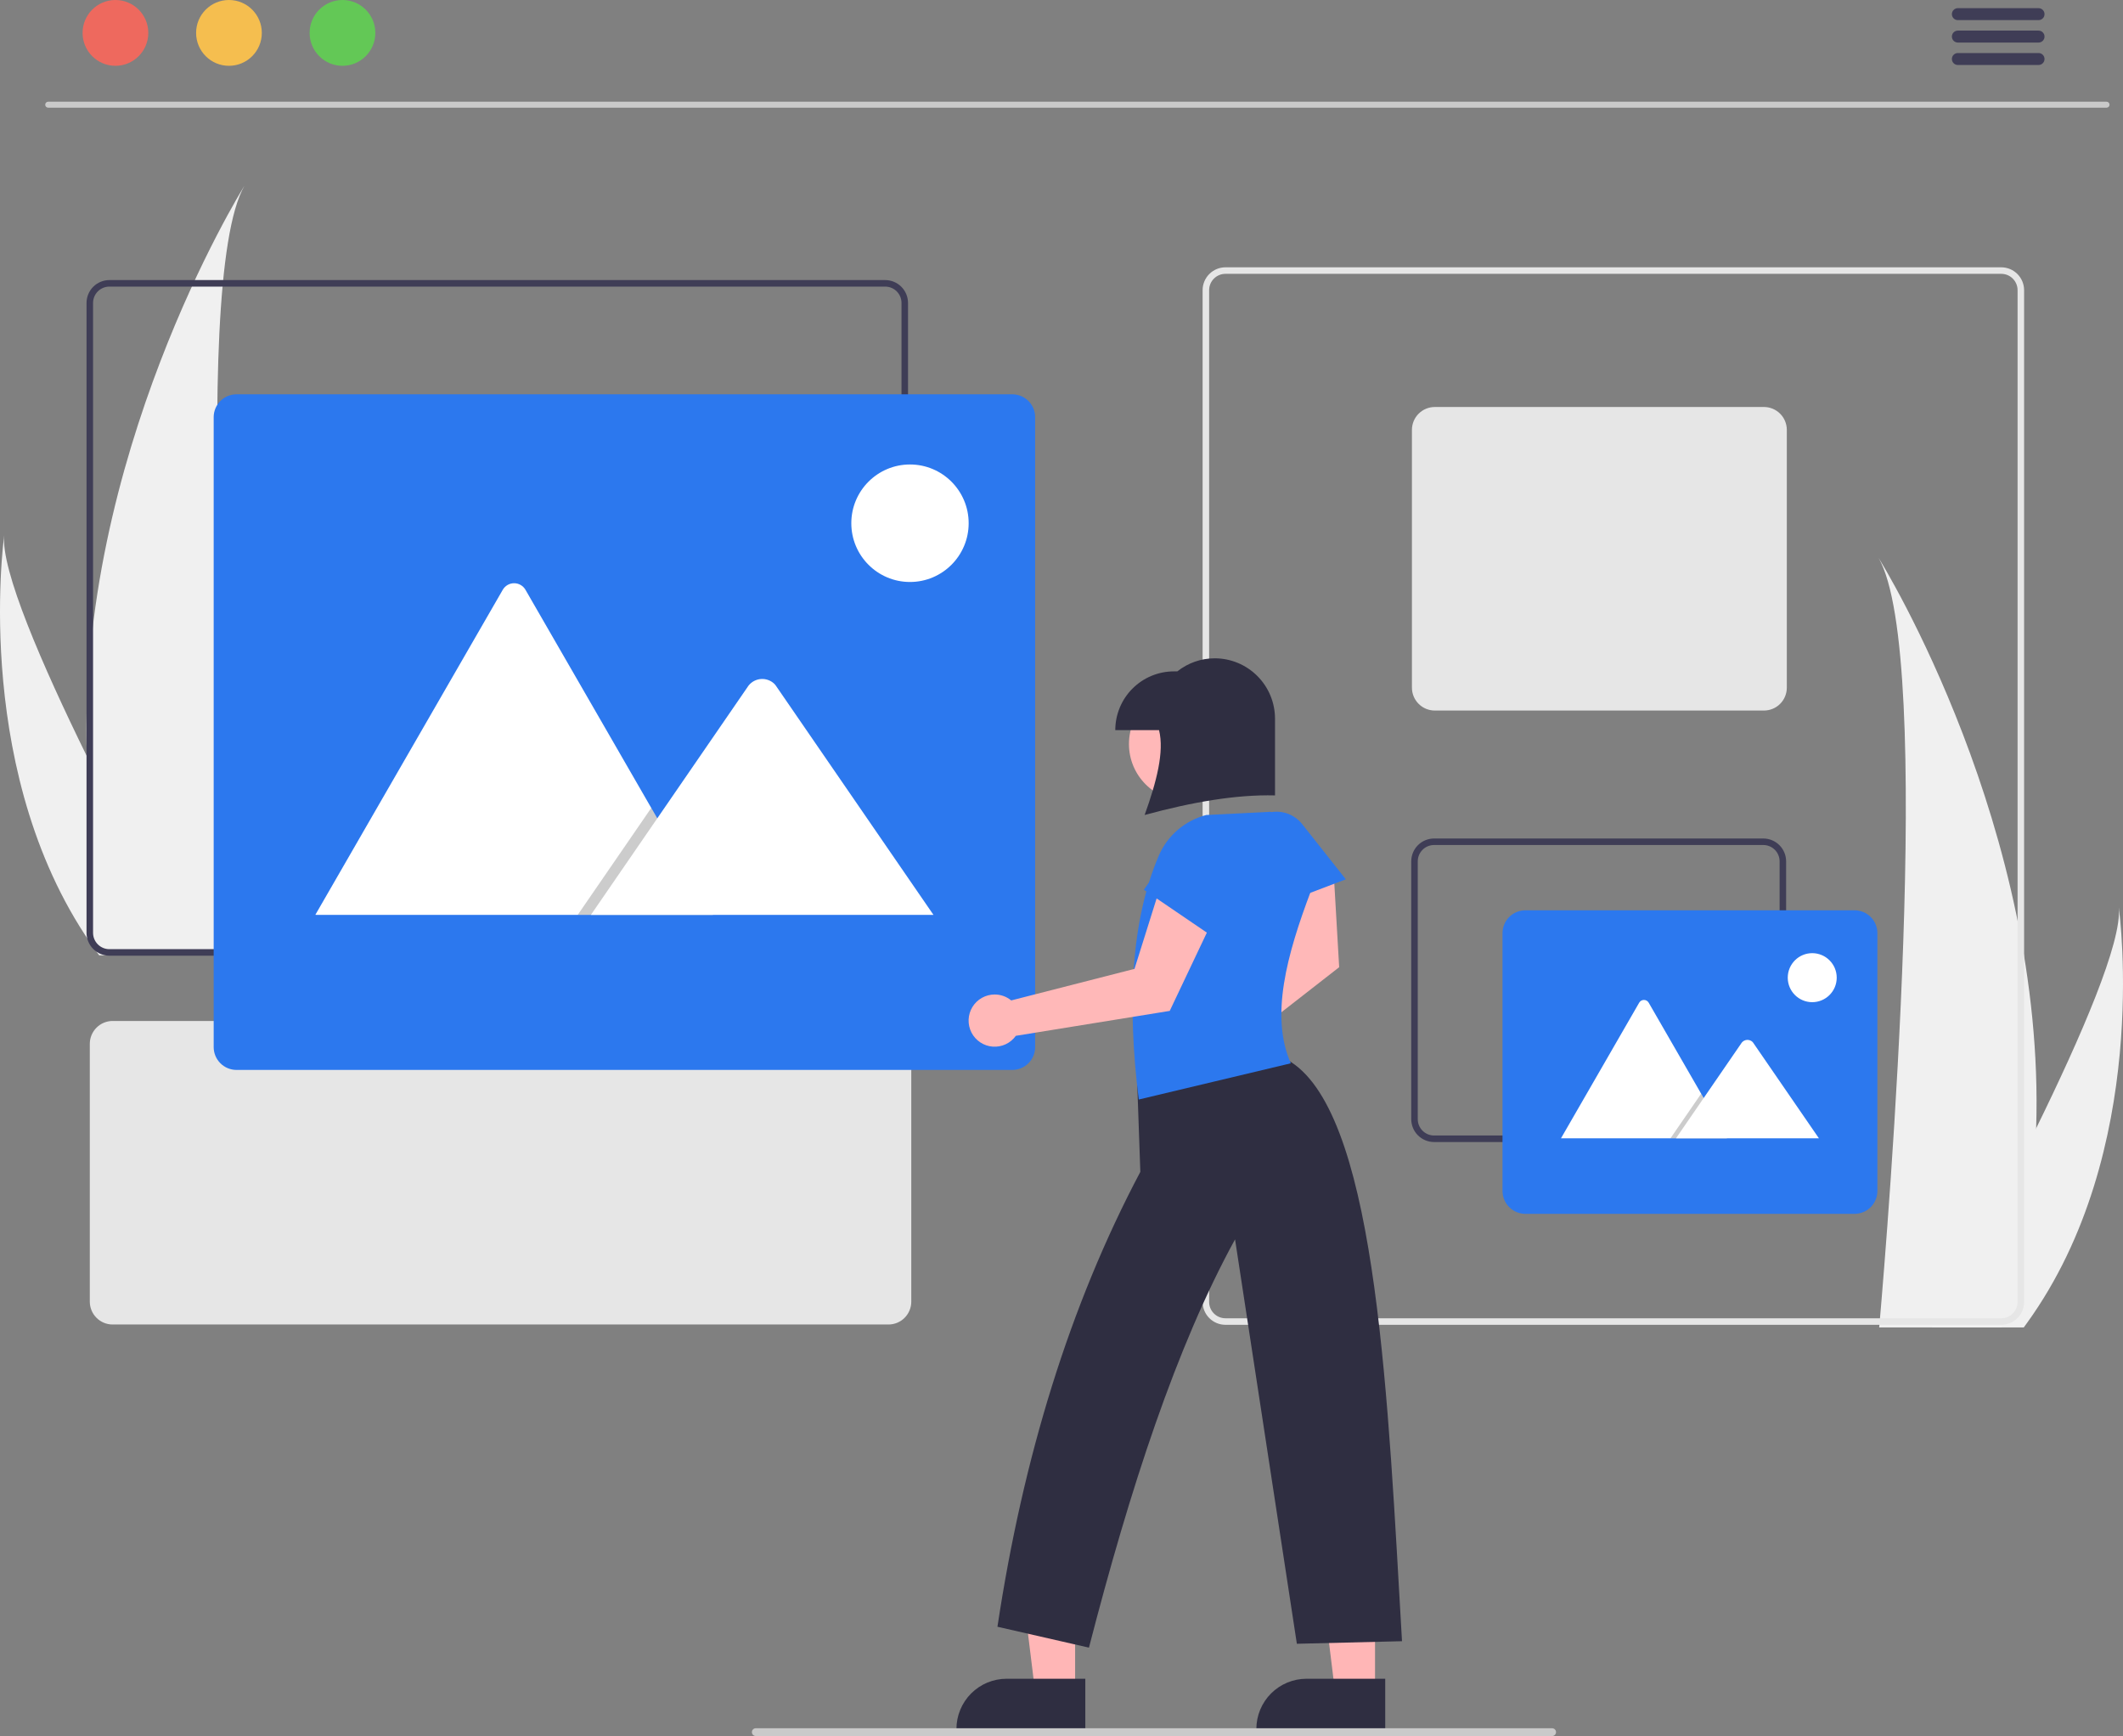 <svg width="159" height="130" viewBox="0 0 159 130" fill="none" xmlns="http://www.w3.org/2000/svg">
<rect x="0" y="0" width="159" height="130" fill="#808080" stroke="none"/>
<g clip-path="url(#clip0_794_923)">
<path d="M152.496 84.489C152.364 89.442 151.535 94.353 150.034 99.075C150 99.184 149.964 99.292 149.928 99.402H140.739C140.749 99.304 140.759 99.194 140.769 99.075C141.382 92.024 144.914 49.109 140.69 41.77C141.06 42.365 153.209 62.084 152.496 84.489Z" fill="#F0F0F0"/>
<path d="M151.807 99.075C151.731 99.184 151.651 99.294 151.569 99.402H144.676C144.728 99.309 144.789 99.199 144.859 99.075C145.998 97.017 149.368 90.866 152.497 84.489C155.859 77.635 158.944 70.522 158.684 67.948C158.764 68.528 161.091 86.229 151.807 99.075Z" fill="#F0F0F0"/>
<path d="M18.31 13.907C14.086 21.246 17.619 64.161 18.231 71.212C18.241 71.331 18.251 71.441 18.261 71.539H9.072C9.036 71.429 9 71.322 8.966 71.212C7.465 66.49 6.636 61.579 6.504 56.626C5.791 34.221 17.94 14.502 18.31 13.907Z" fill="#F0F0F0"/>
<path d="M0.316 40.085C0.056 42.659 3.141 49.772 6.503 56.626C9.632 63.003 13.003 69.154 14.142 71.212C14.212 71.336 14.272 71.446 14.324 71.539H7.431C7.35 71.431 7.27 71.322 7.193 71.212C-2.09 58.366 0.236 40.665 0.316 40.085Z" fill="#F0F0F0"/>
<path d="M157.769 8.064H3.609C3.55 8.064 3.493 8.04 3.451 7.998C3.409 7.956 3.386 7.899 3.386 7.84C3.386 7.78 3.409 7.723 3.451 7.681C3.493 7.639 3.55 7.616 3.609 7.616H157.769C157.828 7.616 157.885 7.639 157.927 7.681C157.969 7.723 157.992 7.78 157.992 7.84C157.992 7.899 157.969 7.956 157.927 7.998C157.885 8.04 157.828 8.064 157.769 8.064Z" fill="#CACACA"/>
<path d="M8.646 4.928C10.005 4.928 11.107 3.825 11.107 2.464C11.107 1.103 10.005 0 8.646 0C7.286 0 6.185 1.103 6.185 2.464C6.185 3.825 7.286 4.928 8.646 4.928Z" fill="#EE695E"/>
<path d="M17.148 4.928C18.507 4.928 19.609 3.825 19.609 2.464C19.609 1.103 18.507 0 17.148 0C15.788 0 14.687 1.103 14.687 2.464C14.687 3.825 15.788 4.928 17.148 4.928Z" fill="#F5BE4F"/>
<path d="M25.65 4.928C27.009 4.928 28.111 3.825 28.111 2.464C28.111 1.103 27.009 0 25.65 0C24.29 0 23.189 1.103 23.189 2.464C23.189 3.825 24.29 4.928 25.65 4.928Z" fill="#63C856"/>
<path d="M152.674 1.507H146.633C146.574 1.507 146.516 1.496 146.462 1.473C146.407 1.451 146.358 1.418 146.316 1.376C146.274 1.335 146.241 1.285 146.219 1.231C146.196 1.176 146.185 1.118 146.185 1.059C146.185 1 146.196 0.942 146.219 0.887C146.241 0.833 146.274 0.784 146.316 0.742C146.358 0.7 146.407 0.667 146.462 0.645C146.516 0.622 146.574 0.611 146.633 0.611H152.674C152.733 0.611 152.791 0.622 152.846 0.645C152.9 0.667 152.95 0.7 152.991 0.742C153.033 0.784 153.066 0.833 153.089 0.887C153.111 0.942 153.123 1 153.123 1.059C153.123 1.118 153.111 1.176 153.089 1.231C153.066 1.285 153.033 1.335 152.991 1.376C152.95 1.418 152.9 1.451 152.846 1.473C152.791 1.496 152.733 1.507 152.674 1.507Z" fill="#3F3D56"/>
<path d="M152.674 3.187H146.633C146.574 3.187 146.516 3.176 146.462 3.153C146.407 3.131 146.358 3.098 146.316 3.056C146.274 3.015 146.241 2.965 146.219 2.911C146.196 2.856 146.185 2.798 146.185 2.739C146.185 2.68 146.196 2.622 146.219 2.567C146.241 2.513 146.274 2.463 146.316 2.422C146.358 2.38 146.407 2.347 146.462 2.325C146.516 2.302 146.574 2.291 146.633 2.291H152.674C152.733 2.291 152.791 2.302 152.846 2.325C152.9 2.347 152.95 2.38 152.991 2.422C153.033 2.463 153.066 2.513 153.089 2.567C153.111 2.622 153.123 2.68 153.123 2.739C153.123 2.798 153.111 2.856 153.089 2.911C153.066 2.965 153.033 3.015 152.991 3.056C152.95 3.098 152.9 3.131 152.846 3.153C152.791 3.176 152.733 3.187 152.674 3.187Z" fill="#3F3D56"/>
<path d="M152.674 4.867H146.633C146.574 4.867 146.516 4.856 146.462 4.833C146.407 4.811 146.358 4.778 146.316 4.736C146.274 4.694 146.241 4.645 146.219 4.591C146.196 4.536 146.185 4.478 146.185 4.419C146.185 4.36 146.196 4.302 146.219 4.247C146.241 4.193 146.274 4.143 146.316 4.102C146.358 4.06 146.407 4.027 146.462 4.005C146.516 3.982 146.574 3.971 146.633 3.971H152.674C152.733 3.971 152.791 3.982 152.846 4.005C152.9 4.027 152.95 4.06 152.991 4.102C153.033 4.143 153.066 4.193 153.089 4.247C153.111 4.302 153.123 4.36 153.123 4.419C153.123 4.478 153.111 4.536 153.089 4.591C153.066 4.645 153.033 4.694 152.991 4.736C152.95 4.778 152.9 4.811 152.846 4.833C152.791 4.856 152.733 4.867 152.674 4.867Z" fill="#3F3D56"/>
<path d="M149.884 99.207H91.777C91.324 99.206 90.89 99.026 90.57 98.705C90.249 98.384 90.069 97.949 90.068 97.496V21.728C90.069 21.274 90.249 20.84 90.57 20.519C90.89 20.198 91.324 20.018 91.777 20.017H149.884C150.337 20.018 150.771 20.198 151.092 20.519C151.412 20.84 151.592 21.274 151.593 21.728V97.496C151.592 97.949 151.412 98.384 151.092 98.705C150.771 99.026 150.337 99.206 149.884 99.207ZM91.777 20.506C91.454 20.506 91.144 20.635 90.915 20.864C90.686 21.093 90.557 21.404 90.557 21.728V97.496C90.557 97.82 90.686 98.13 90.915 98.359C91.144 98.588 91.454 98.717 91.777 98.718H149.884C150.207 98.717 150.518 98.588 150.746 98.359C150.975 98.13 151.104 97.82 151.104 97.496V21.728C151.104 21.404 150.975 21.093 150.746 20.864C150.518 20.635 150.207 20.506 149.884 20.506H91.777Z" fill="#E6E6E6"/>
<path d="M132.113 53.208H107.454C107.001 53.208 106.567 53.027 106.246 52.706C105.926 52.386 105.746 51.951 105.745 51.497V32.189C105.746 31.735 105.926 31.3 106.246 30.98C106.567 30.659 107.001 30.478 107.454 30.478H132.113C132.566 30.478 133 30.659 133.321 30.98C133.641 31.3 133.821 31.735 133.822 32.189V51.497C133.821 51.951 133.641 52.386 133.321 52.706C133 53.027 132.566 53.208 132.113 53.208Z" fill="#E6E6E6"/>
<path d="M132.061 85.519H107.402C106.949 85.519 106.515 85.339 106.194 85.018C105.874 84.697 105.694 84.262 105.693 83.809V64.5C105.694 64.046 105.874 63.612 106.194 63.291C106.515 62.97 106.949 62.79 107.402 62.789H132.061C132.514 62.79 132.948 62.97 133.269 63.291C133.589 63.612 133.769 64.046 133.77 64.5V83.809C133.769 84.262 133.589 84.697 133.269 85.018C132.948 85.339 132.514 85.519 132.061 85.519ZM107.402 63.278C107.079 63.278 106.768 63.407 106.54 63.636C106.311 63.865 106.182 64.176 106.182 64.5V83.809C106.182 84.133 106.311 84.443 106.54 84.672C106.768 84.901 107.079 85.03 107.402 85.031H132.061C132.385 85.03 132.695 84.901 132.924 84.672C133.153 84.443 133.281 84.133 133.282 83.809V64.5C133.281 64.176 133.153 63.865 132.924 63.636C132.695 63.407 132.385 63.278 132.061 63.278H107.402Z" fill="#3F3D56"/>
<path d="M138.897 90.897H114.238C113.785 90.896 113.351 90.716 113.03 90.395C112.71 90.074 112.53 89.639 112.529 89.186V69.877C112.53 69.424 112.71 68.989 113.03 68.668C113.351 68.347 113.785 68.167 114.238 68.166H138.897C139.35 68.167 139.784 68.347 140.105 68.668C140.425 68.989 140.605 69.424 140.606 69.877V89.186C140.605 89.639 140.425 90.074 140.105 90.395C139.784 90.716 139.35 90.896 138.897 90.897Z" fill="#2C78EE"/>
<path d="M129.335 85.243H116.955C116.94 85.243 116.924 85.242 116.909 85.24L122.764 75.087C122.8 75.024 122.852 74.971 122.914 74.934C122.977 74.898 123.048 74.879 123.121 74.879C123.193 74.879 123.265 74.898 123.327 74.934C123.39 74.971 123.442 75.024 123.478 75.087L127.407 81.9L127.595 82.226L129.335 85.243Z" fill="white"/>
<path opacity="0.2" d="M129.334 85.243H125.107L127.182 82.226L127.332 82.009L127.406 81.9L127.594 82.226L129.334 85.243Z" fill="black"/>
<path d="M136.227 85.243H125.52L127.594 82.226L127.744 82.009L130.447 78.077C130.495 78.017 130.555 77.968 130.623 77.932C130.691 77.897 130.766 77.876 130.843 77.871C130.919 77.867 130.996 77.879 131.068 77.906C131.139 77.933 131.205 77.974 131.259 78.028C131.273 78.044 131.286 78.06 131.298 78.077L136.227 85.243Z" fill="white"/>
<path d="M135.725 75.047C136.738 75.047 137.559 74.225 137.559 73.212C137.559 72.198 136.738 71.376 135.725 71.376C134.713 71.376 133.892 72.198 133.892 73.212C133.892 74.225 134.713 75.047 135.725 75.047Z" fill="white"/>
<path d="M66.541 99.184H8.435C7.981 99.184 7.547 99.004 7.227 98.683C6.906 98.362 6.726 97.927 6.726 97.474V78.165C6.726 77.712 6.906 77.277 7.227 76.956C7.547 76.635 7.981 76.455 8.435 76.454H66.541C66.994 76.455 67.428 76.635 67.749 76.956C68.069 77.277 68.249 77.712 68.25 78.165V97.474C68.249 97.927 68.069 98.362 67.749 98.683C67.428 99.004 66.994 99.184 66.541 99.184Z" fill="#E6E6E6"/>
<path d="M66.297 71.566H8.19C7.737 71.566 7.303 71.385 6.983 71.064C6.662 70.744 6.482 70.309 6.481 69.855V22.684C6.482 22.23 6.662 21.795 6.983 21.474C7.303 21.154 7.737 20.973 8.19 20.973H66.297C66.75 20.973 67.184 21.154 67.505 21.474C67.825 21.795 68.005 22.23 68.006 22.684V69.855C68.005 70.309 67.825 70.743 67.505 71.064C67.184 71.385 66.75 71.565 66.297 71.566ZM8.19 21.462C7.867 21.462 7.557 21.591 7.328 21.82C7.099 22.049 6.97 22.36 6.97 22.684V69.855C6.97 70.179 7.099 70.49 7.328 70.719C7.557 70.948 7.867 71.077 8.19 71.077H66.297C66.621 71.077 66.931 70.948 67.16 70.719C67.388 70.49 67.517 70.179 67.517 69.855V22.684C67.517 22.36 67.388 22.049 67.16 21.82C66.931 21.591 66.621 21.462 66.297 21.462H8.19Z" fill="#3F3D56"/>
<path d="M75.818 80.12H17.712C17.259 80.12 16.825 79.939 16.504 79.619C16.184 79.298 16.003 78.863 16.003 78.409V31.238C16.003 30.785 16.184 30.35 16.504 30.029C16.825 29.708 17.259 29.528 17.712 29.527H75.818C76.271 29.528 76.706 29.708 77.026 30.029C77.347 30.35 77.527 30.785 77.527 31.238V78.409C77.527 78.863 77.347 79.298 77.026 79.619C76.706 79.939 76.271 80.12 75.818 80.12Z" fill="#2C78EE"/>
<path d="M53.395 68.511H23.73C23.693 68.511 23.656 68.508 23.619 68.502L37.649 44.173C37.735 44.022 37.859 43.896 38.009 43.808C38.16 43.72 38.33 43.674 38.504 43.674C38.678 43.674 38.849 43.72 38.999 43.808C39.149 43.896 39.274 44.022 39.359 44.173L48.775 60.5L49.226 61.281L53.395 68.511Z" fill="white"/>
<path opacity="0.2" d="M53.395 68.511H43.267L48.239 61.281L48.596 60.76L48.776 60.5L49.227 61.281L53.395 68.511Z" fill="black"/>
<path d="M69.912 68.511H44.254L49.226 61.281L49.584 60.76L56.063 51.338C56.177 51.194 56.321 51.076 56.484 50.991C56.647 50.907 56.826 50.857 57.01 50.846C57.193 50.835 57.377 50.863 57.549 50.928C57.721 50.992 57.878 51.093 58.008 51.222C58.042 51.258 58.073 51.297 58.102 51.338L69.912 68.511Z" fill="white"/>
<path d="M68.152 43.581C70.579 43.581 72.547 41.611 72.547 39.181C72.547 36.752 70.579 34.782 68.152 34.782C65.725 34.782 63.758 36.752 63.758 39.181C63.758 41.611 65.725 43.581 68.152 43.581Z" fill="white"/>
<path d="M88.208 77.659C88.604 77.441 89.064 77.367 89.508 77.452L96.471 70.938L95.315 65.13L99.887 65.378L100.296 72.428L91.084 79.609C91.043 79.942 90.918 80.258 90.721 80.528C90.523 80.799 90.259 81.013 89.954 81.152C89.65 81.291 89.315 81.349 88.981 81.321C88.648 81.292 88.328 81.179 88.05 80.991C87.774 80.803 87.549 80.547 87.4 80.248C87.25 79.948 87.18 79.615 87.195 79.281C87.211 78.946 87.313 78.621 87.49 78.337C87.668 78.053 87.915 77.819 88.208 77.659Z" fill="#FFB8B8"/>
<path d="M80.52 126.69H77.526L76.103 115.132H80.52L80.52 126.69Z" fill="#FFB6B6"/>
<path d="M81.283 129.594L71.632 129.594V129.472C71.632 128.474 72.028 127.518 72.732 126.813C73.437 126.108 74.392 125.711 75.388 125.711L81.283 125.711L81.283 129.594Z" fill="#2F2E41"/>
<path d="M102.982 126.69H99.988L98.564 115.132H102.982L102.982 126.69Z" fill="#FFB6B6"/>
<path d="M103.745 129.594L94.094 129.594V129.472C94.094 128.474 94.49 127.518 95.194 126.813C95.899 126.108 96.854 125.711 97.85 125.711L103.745 125.711L103.745 129.594Z" fill="#2F2E41"/>
<path d="M97.523 61.709C97.161 61.253 96.649 60.94 96.078 60.828C95.506 60.717 94.914 60.813 94.408 61.101C93.907 61.385 93.523 61.837 93.323 62.377C93.123 62.917 93.12 63.51 93.315 64.052L94.783 68.134L100.794 65.847L97.523 61.709Z" fill="#2C78EE"/>
<path d="M96.982 79.734C96.709 79.529 96.415 79.352 96.105 79.207L85.163 80.892L85.404 87.753C80.112 97.753 76.613 109.16 74.703 121.817L81.556 123.381C84.623 111.488 88.106 100.816 92.498 92.808L97.127 123.092L105.002 122.9C103.965 105.097 103.165 84.343 96.982 79.734Z" fill="#2F2E41"/>
<path d="M88.816 59.985C91.172 59.985 93.081 58.074 93.081 55.716C93.081 53.358 91.172 51.447 88.816 51.447C86.461 51.447 84.552 53.358 84.552 55.716C84.552 58.074 86.461 59.985 88.816 59.985Z" fill="#FFB8B8"/>
<path d="M98.194 66.686C98.389 65.506 98.198 64.294 97.648 63.231C97.098 62.169 96.219 61.313 95.143 60.791L90.334 61.032C89.551 61.235 88.825 61.614 88.21 62.141C87.596 62.667 87.109 63.327 86.788 64.07C84.703 68.954 84.406 75.198 85.284 82.337L96.675 79.624C95.113 76.103 96.369 71.503 98.194 66.686Z" fill="#2C78EE"/>
<path d="M83.528 54.675C83.528 54.097 83.642 53.525 83.863 52.991C84.084 52.457 84.407 51.972 84.816 51.564C85.224 51.155 85.708 50.831 86.241 50.61C86.774 50.389 87.346 50.275 87.923 50.275H88.175C88.971 49.642 89.958 49.297 90.975 49.297C92.173 49.297 93.322 49.774 94.168 50.622C95.016 51.47 95.491 52.62 95.491 53.819V59.563C92.571 59.49 89.264 60.066 85.726 61.029C86.617 58.556 87.21 56.283 86.805 54.675H83.528Z" fill="#2F2E41"/>
<path d="M74.495 74.472C74.947 74.471 75.385 74.628 75.734 74.916L84.967 72.553L86.742 66.903L90.632 69.32L87.606 75.7L76.081 77.566C75.885 77.838 75.624 78.056 75.321 78.197C75.018 78.339 74.683 78.4 74.35 78.376C74.016 78.351 73.694 78.241 73.415 78.055C73.137 77.87 72.91 77.617 72.757 77.319C72.605 77.021 72.531 76.688 72.543 76.354C72.556 76.019 72.654 75.693 72.829 75.407C73.003 75.121 73.248 74.885 73.54 74.722C73.832 74.558 74.16 74.472 74.495 74.472Z" fill="#FFB8B8"/>
<path d="M92.497 65.192C92.664 64.634 92.626 64.034 92.389 63.502C92.153 62.969 91.735 62.538 91.209 62.288C90.69 62.04 90.1 61.984 89.543 62.129C88.986 62.275 88.499 62.613 88.167 63.084L85.668 66.627L90.986 70.247L92.497 65.192Z" fill="#2C78EE"/>
<path d="M116.246 130H56.603C56.565 130 56.527 129.993 56.492 129.978C56.456 129.964 56.424 129.942 56.397 129.915C56.37 129.888 56.348 129.856 56.334 129.821C56.319 129.785 56.312 129.747 56.312 129.709C56.312 129.671 56.319 129.633 56.334 129.597C56.348 129.562 56.37 129.53 56.397 129.503C56.424 129.476 56.456 129.454 56.492 129.44C56.527 129.425 56.565 129.418 56.603 129.418H116.246C116.284 129.418 116.322 129.425 116.358 129.44C116.393 129.454 116.425 129.476 116.452 129.503C116.479 129.53 116.501 129.562 116.515 129.597C116.53 129.633 116.538 129.671 116.538 129.709C116.538 129.747 116.53 129.785 116.515 129.821C116.501 129.856 116.479 129.888 116.452 129.915C116.425 129.942 116.393 129.964 116.358 129.978C116.322 129.993 116.284 130 116.246 130Z" fill="#CACACA"/>
</g>
<defs>
<clipPath id="clip0_794_923">
<rect width="159" height="130" fill="white"/>
</clipPath>
</defs>
</svg>
